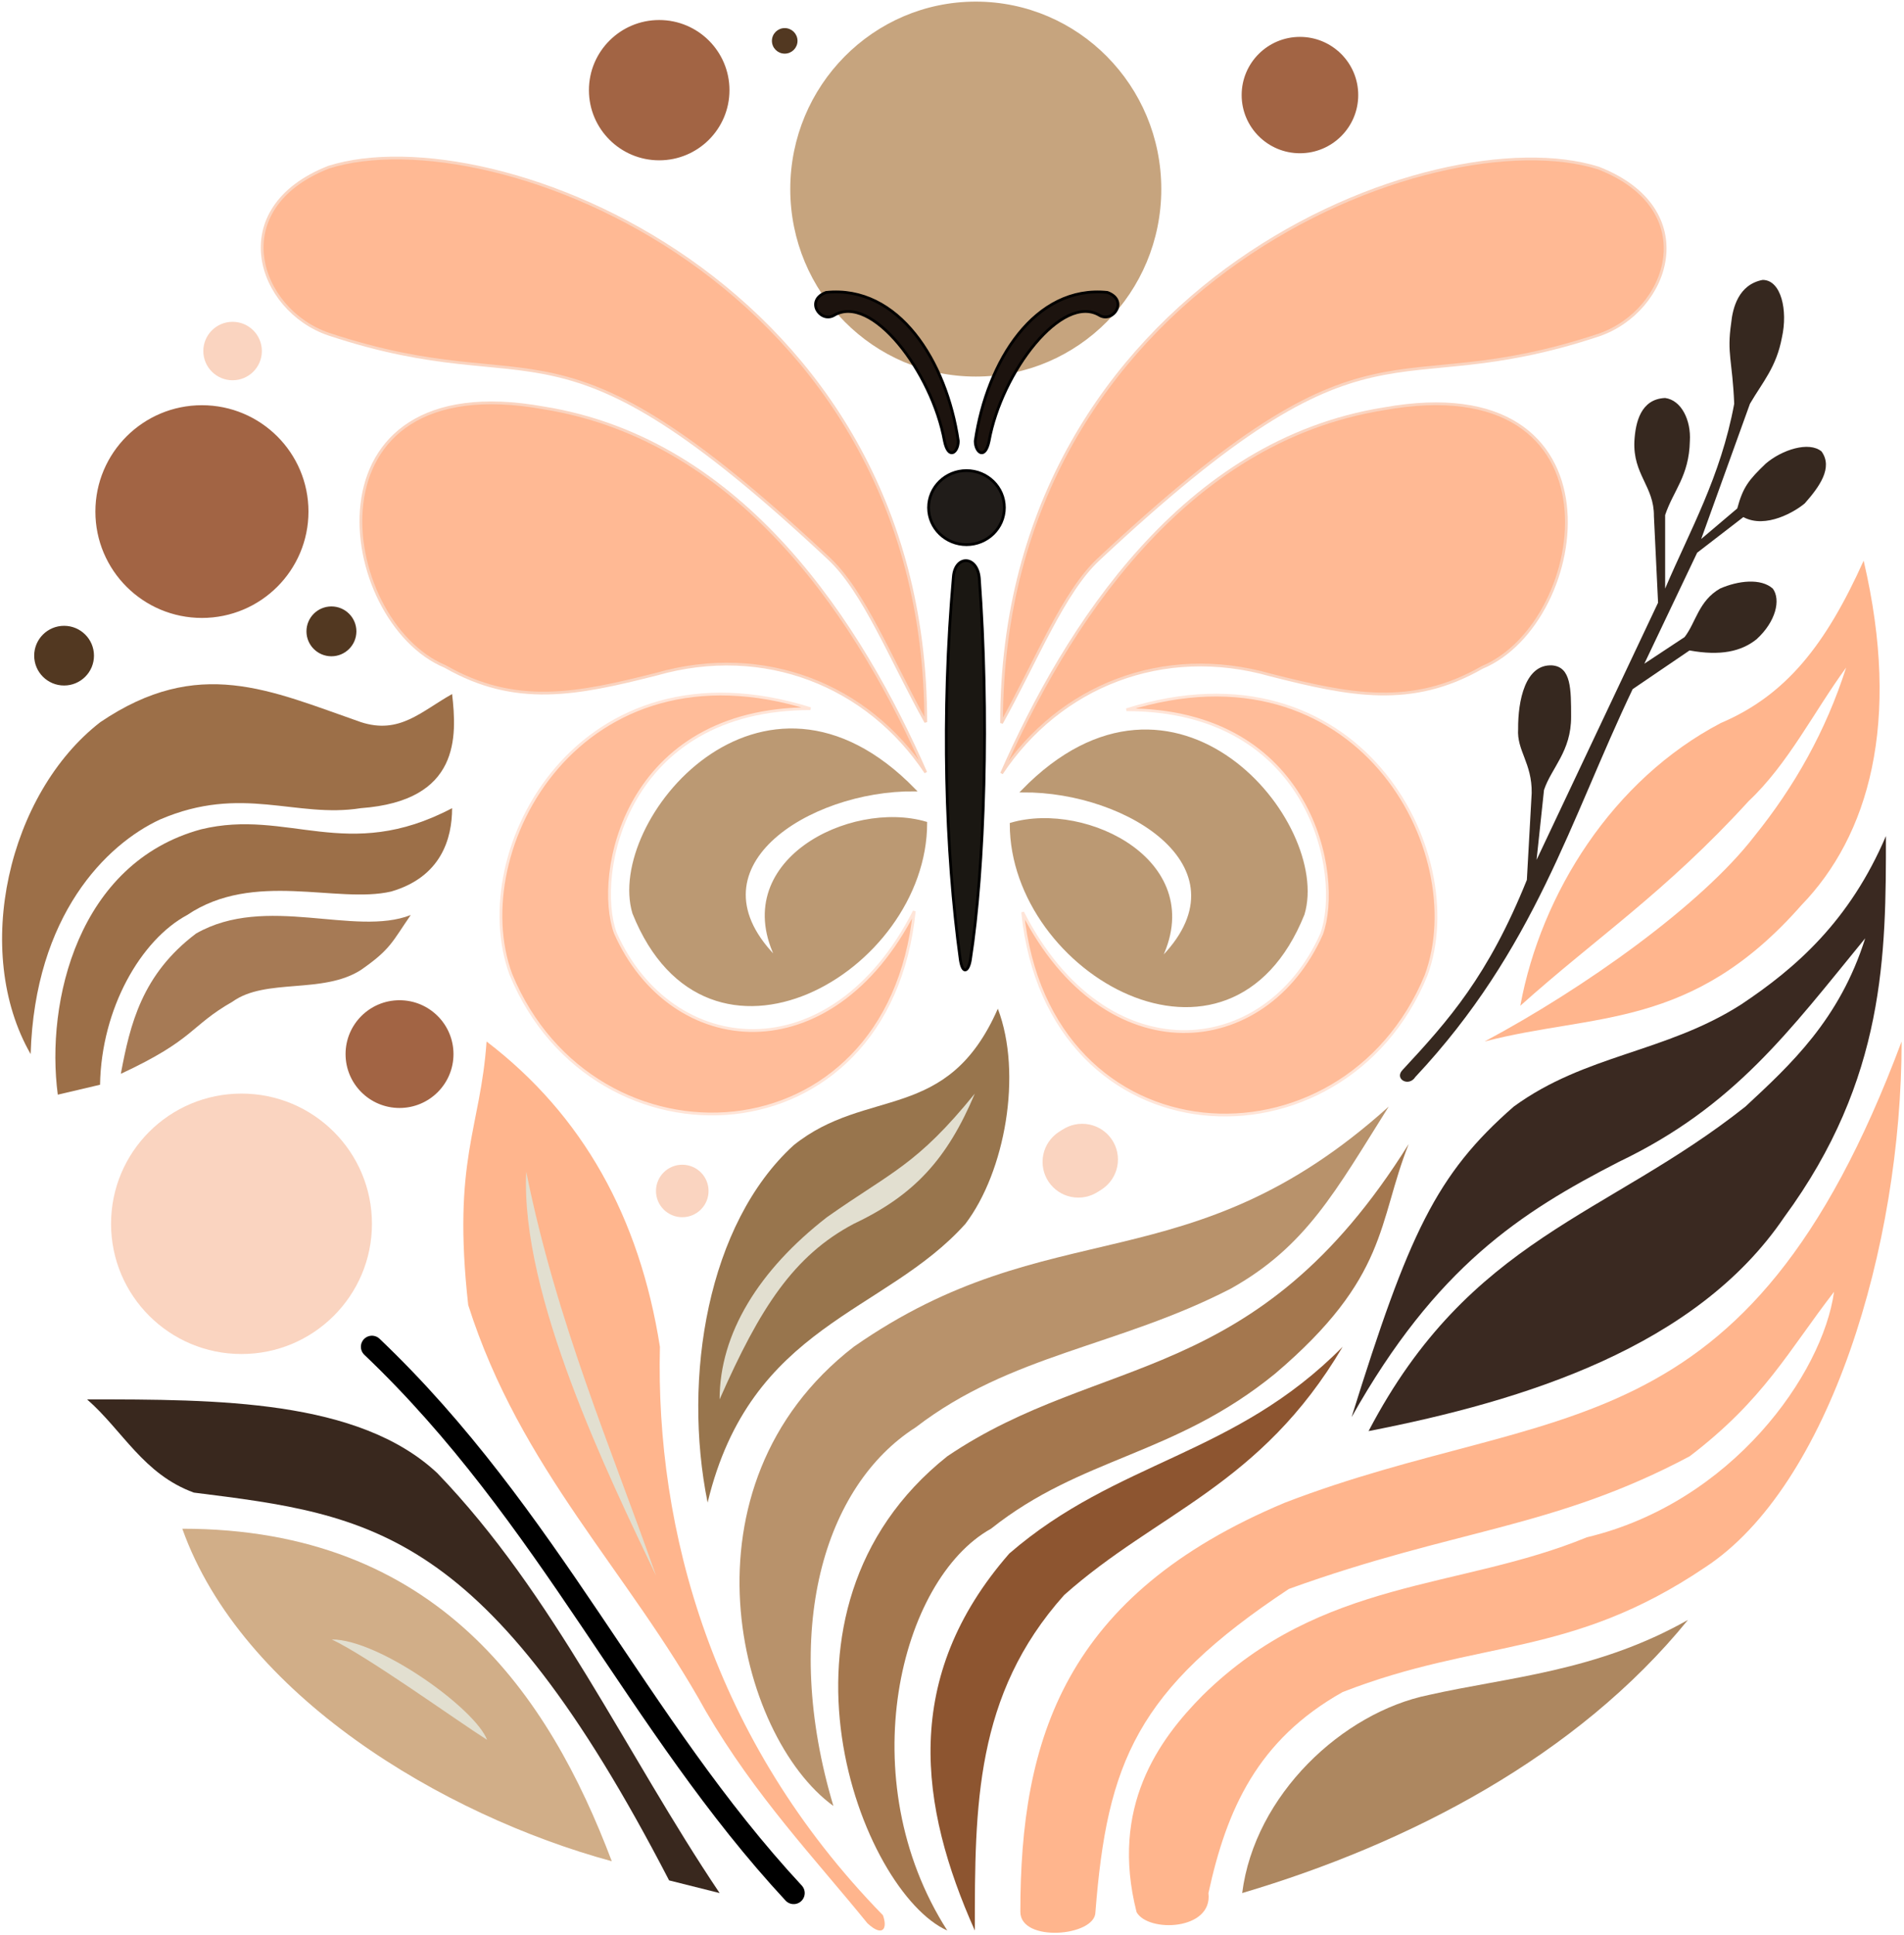 <svg width="441" height="448" viewBox="0 0 441 448" fill="none" xmlns="http://www.w3.org/2000/svg">
<g clip-path="url(#clip0_157_2)">
<path d="M226.008 86.876C249.561 86.876 268.655 67.584 268.655 43.786C268.655 19.988 249.561 0.696 226.008 0.696C202.455 0.696 183.361 19.988 183.361 43.786C183.361 67.584 202.455 86.876 226.008 86.876Z" fill="#C6A47E" stroke="#C6A47E" stroke-width="0.64" stroke-miterlimit="2.613"/>
<path d="M152.682 36.802C161.494 36.802 168.638 29.673 168.638 20.879C168.638 12.085 161.494 4.956 152.682 4.956C143.871 4.956 136.727 12.085 136.727 20.879C136.727 29.673 143.871 36.802 152.682 36.802Z" fill="#A26444" stroke="#A26444" stroke-width="0.64" stroke-miterlimit="2.613"/>
<path d="M301.09 35.168C308.369 35.168 314.27 29.279 314.27 22.014C314.27 14.75 308.369 8.861 301.09 8.861C293.811 8.861 287.91 14.75 287.91 22.014C287.91 29.279 293.811 35.168 301.09 35.168Z" fill="#A26444" stroke="#A26444" stroke-width="0.64" stroke-miterlimit="2.613"/>
<path d="M46.77 142.766C60.222 142.766 71.126 131.883 71.126 118.458C71.126 105.033 60.222 94.15 46.77 94.15C33.318 94.15 22.414 105.033 22.414 118.458C22.414 131.883 33.318 142.766 46.77 142.766Z" fill="#A26444" stroke="#A26444" stroke-width="0.64" stroke-miterlimit="2.613"/>
<path d="M92.537 256.235C99.263 256.235 104.715 250.794 104.715 244.082C104.715 237.369 99.263 231.928 92.537 231.928C85.811 231.928 80.359 237.369 80.359 244.082C80.359 250.794 85.811 256.235 92.537 256.235Z" fill="#A26444" stroke="#A26444" stroke-width="0.64" stroke-miterlimit="2.613"/>
<path d="M158.025 281.85C161.388 281.85 164.114 279.13 164.114 275.774C164.114 272.418 161.388 269.697 158.025 269.697C154.662 269.697 151.936 272.418 151.936 275.774C151.936 279.13 154.662 281.85 158.025 281.85Z" fill="#FAD4C0"/>
<path d="M250.653 276.754C255.229 276.754 258.938 273.052 258.938 268.486C258.938 263.919 255.229 260.218 250.653 260.218C246.077 260.218 242.368 263.919 242.368 268.486C242.368 273.052 246.077 276.754 250.653 276.754Z" fill="#FAD4C0"/>
<path d="M249.762 277.312C254.337 277.312 258.047 273.61 258.047 269.043C258.047 264.477 254.337 260.775 249.762 260.775C245.186 260.775 241.476 264.477 241.476 269.043C241.476 273.61 245.186 277.312 249.762 277.312Z" fill="#FAD4C0"/>
<path d="M53.872 88.051C57.617 88.051 60.653 85.021 60.653 81.284C60.653 77.547 57.617 74.517 53.872 74.517C50.127 74.517 47.092 77.547 47.092 81.284C47.092 85.021 50.127 88.051 53.872 88.051Z" fill="#FAD4C0"/>
<path d="M14.842 158.588C18.587 158.588 21.623 155.558 21.623 151.821C21.623 148.083 18.587 145.054 14.842 145.054C11.098 145.054 8.062 148.083 8.062 151.821C8.062 155.558 11.098 158.588 14.842 158.588Z" fill="#523821" stroke="#523821" stroke-width="0.288" stroke-miterlimit="2.613"/>
<path d="M76.764 151.821C79.878 151.821 82.402 149.302 82.402 146.194C82.402 143.087 79.878 140.568 76.764 140.568C73.65 140.568 71.126 143.087 71.126 146.194C71.126 149.302 73.65 151.821 76.764 151.821Z" fill="#523821" stroke="#523821" stroke-width="0.288" stroke-miterlimit="2.613"/>
<path d="M181.754 12.276C183.311 12.276 184.573 11.016 184.573 9.463C184.573 7.909 183.311 6.65 181.754 6.65C180.197 6.65 178.935 7.909 178.935 9.463C178.935 11.016 180.197 12.276 181.754 12.276Z" fill="#523821" stroke="#523821" stroke-width="0.288" stroke-miterlimit="2.613"/>
<path d="M55.935 313.529C72.621 313.529 86.148 300.029 86.148 283.377C86.148 266.724 72.621 253.225 55.935 253.225C39.249 253.225 25.722 266.724 25.722 283.377C25.722 300.029 39.249 313.529 55.935 313.529Z" fill="#FAD4C0"/>
<path fill-rule="evenodd" clip-rule="evenodd" d="M76.142 77.379C125.965 93.912 127.284 68.74 192.026 129.371C200.142 136.971 206.297 152.621 214.423 167.213C214.423 65.16 114.107 26.706 76.142 38.706C51.825 48.247 59.728 71.799 76.142 77.379Z" fill="#FFB994" stroke="#FAD4C0" stroke-width="0.64" stroke-miterlimit="2.613"/>
<path fill-rule="evenodd" clip-rule="evenodd" d="M152.079 156.098C177.055 148.975 200.983 158.667 214.423 178.868C199.584 145.121 172.511 101.9 125.862 94.443C69.349 84.284 77.856 143.837 103.14 154.346C119.453 163.688 133.669 160.769 152.079 156.098Z" fill="#FFB994" stroke="#FAD4C0" stroke-width="0.64" stroke-miterlimit="2.613"/>
<path fill-rule="evenodd" clip-rule="evenodd" d="M370.26 77.595C320.437 94.127 319.119 68.955 254.376 129.586C246.26 137.187 240.105 152.837 231.979 167.429C231.979 65.375 332.295 26.921 370.26 38.922C394.577 48.462 386.674 72.014 370.26 77.595Z" fill="#FFB994" stroke="#FAD4C0" stroke-width="0.64" stroke-miterlimit="2.613"/>
<path fill-rule="evenodd" clip-rule="evenodd" d="M294.323 156.313C269.347 149.19 245.42 158.882 231.979 179.083C246.818 145.337 273.891 102.115 320.54 94.658C377.053 84.499 368.547 144.052 343.262 154.562C326.949 163.903 312.733 160.984 294.323 156.313Z" fill="#FFB994" stroke="#FAD4C0" stroke-width="0.64" stroke-miterlimit="2.613"/>
<path fill-rule="evenodd" clip-rule="evenodd" d="M142.526 216.05C155.504 245.22 192.498 248.761 211.764 210.988C205.788 269.333 137.575 272.263 118.335 225.641C107.701 196.869 134.285 147.316 187.719 164.1C144.742 164.099 137.575 202.567 142.526 216.05Z" fill="#FFBC99" stroke="#FFE5D8" stroke-width="0.64" stroke-miterlimit="2.613"/>
<path fill-rule="evenodd" clip-rule="evenodd" d="M180.194 222.353C158.216 200.956 187.278 182.707 211.764 182.923C176.449 146.637 140.478 190.336 146.791 211.417C163.895 254.043 214.423 224.854 214.423 190.567C196.938 185.441 168.486 199.634 180.194 222.353Z" fill="#BB9973" stroke="#BB9973" stroke-width="0.64" stroke-miterlimit="2.613"/>
<path fill-rule="evenodd" clip-rule="evenodd" d="M306.099 216.293C293.121 245.463 256.127 249.004 236.861 211.231C242.837 269.575 311.05 272.506 330.29 225.884C340.924 197.111 314.34 147.559 260.906 164.343C303.883 164.342 311.05 202.81 306.099 216.293Z" fill="#FFBC99" stroke="#FFE5D8" stroke-width="0.64" stroke-miterlimit="2.613"/>
<path fill-rule="evenodd" clip-rule="evenodd" d="M268.431 222.596C290.409 201.199 261.347 182.95 236.861 183.166C272.176 146.88 308.147 190.579 301.834 211.66C284.73 254.286 234.202 225.097 234.202 190.81C251.687 185.684 280.139 199.877 268.431 222.596Z" fill="#BB9973" stroke="#BB9973" stroke-width="0.64" stroke-miterlimit="2.613"/>
<path d="M223.853 126.116C228.701 126.116 232.631 122.278 232.631 117.542C232.631 112.807 228.701 108.968 223.853 108.968C219.005 108.968 215.075 112.807 215.075 117.542C215.075 122.278 219.005 126.116 223.853 126.116Z" fill="#201C19" stroke="black" stroke-width="0.64" stroke-miterlimit="2.613"/>
<path fill-rule="evenodd" clip-rule="evenodd" d="M256.494 67.712C239.738 65.97 228.598 83.547 225.879 102.115C225.879 104.769 228.152 106.641 229.088 102.115C231.979 86.111 246.066 67.712 254.756 73.071C257.929 74.768 261.395 69.498 256.494 67.712Z" fill="#1C130E" stroke="black" stroke-width="0.64" stroke-miterlimit="2.613"/>
<path fill-rule="evenodd" clip-rule="evenodd" d="M191.341 67.712C208.096 65.97 219.237 83.547 221.955 102.115C221.955 104.769 219.682 106.641 218.746 102.115C215.855 86.111 201.768 67.712 193.079 73.071C189.906 74.768 186.439 69.498 191.341 67.712Z" fill="#1C130E" stroke="black" stroke-width="0.64" stroke-miterlimit="2.613"/>
<path fill-rule="evenodd" clip-rule="evenodd" d="M222.43 222.275C218.946 197.001 218.016 165.206 220.816 133.616C221.184 128.48 226.329 128.565 226.82 133.835C229.12 164.979 228.077 201.066 224.751 222.275C224.312 224.93 222.983 225.79 222.43 222.275Z" fill="#1A1712" stroke="black" stroke-width="0.64" stroke-miterlimit="2.613"/>
<path fill-rule="evenodd" clip-rule="evenodd" d="M45.41 216.163C32.875 225.613 30.125 237.207 27.987 248.649C45.33 240.557 43.813 237.682 53.873 231.927C61.562 226.42 74.755 230.261 83.591 224.6C90.497 219.804 90.829 218.107 95.136 211.874C82.179 216.981 61.562 206.92 45.41 216.163Z" fill="#A67A55"/>
<path fill-rule="evenodd" clip-rule="evenodd" d="M101.266 341.086C83.008 324.033 50.392 324.033 20.169 324.033C28.412 331.227 33.198 341.353 44.897 345.616C86.148 350.784 112.817 353.982 154.976 435.413L166.675 438.344C144.872 405.925 128.387 369.242 101.266 341.086Z" fill="#39281E"/>
<path d="M86.148 311.849C127.215 350.931 147.543 399.262 183.825 438.344" stroke="black" stroke-width="5.12" stroke-miterlimit="2.613" stroke-linecap="round"/>
<path fill-rule="evenodd" clip-rule="evenodd" d="M46.562 192.037C18.075 199.8 10.532 231.928 13.386 253.475L23.171 251.177C23.477 233.48 32.649 217.621 43.351 211.874C58.769 201.483 78.056 209.333 90.592 206.439C102.18 203.068 104.715 194.182 104.715 187.135C80.359 199.953 66.711 187.135 46.562 192.037Z" fill="#9C6F48"/>
<path fill-rule="evenodd" clip-rule="evenodd" d="M23.241 167.213C1.944 183.69 -6.55 220.305 7.098 244.081C8.062 211.874 24.653 195.503 37.07 189.754C56.081 181.586 68.489 189.543 83.591 187.134C106.642 185.432 105.829 170.51 104.715 160.711C97.472 164.781 92.537 170.112 83.591 167.213C62.478 159.864 45.986 151.821 23.241 167.213Z" fill="#9C6F48"/>
<path fill-rule="evenodd" clip-rule="evenodd" d="M42.225 353.982C101.265 353.982 127.146 392.481 141.703 430.979C102.478 420.308 55.935 392.481 42.225 353.982Z" fill="#D1AE88"/>
<path fill-rule="evenodd" clip-rule="evenodd" d="M76.847 379.616C87.875 379.616 110.098 395.678 112.817 402.869C105.49 398.211 85.257 383.61 76.847 379.616Z" fill="#E2DFD0"/>
<path fill-rule="evenodd" clip-rule="evenodd" d="M163.485 396.244C175.032 416.018 188.623 430.202 200.909 445.339C204.499 448.669 205.628 446.543 204.499 443.474C164.825 402.869 151.819 353.982 152.849 311.849C148.126 281.85 134.987 258.196 112.699 241.163C111.282 261.503 104.715 268.486 108.445 302.182C120.606 340.355 145.447 363.65 163.485 396.244Z" fill="#FFB58D"/>
<path fill-rule="evenodd" clip-rule="evenodd" d="M121.88 271.312C120.519 299.935 140.93 341.697 151.956 364.859C141.491 335.102 128.942 306.225 121.88 271.312Z" fill="#E2DFD0"/>
<path fill-rule="evenodd" clip-rule="evenodd" d="M183.825 265.18C163.895 283.377 158.025 318.9 163.895 347.933C173.86 306.556 204.919 304.276 223.613 283.377C232.784 271.312 236.861 248.649 231.117 233.566C219.413 260.217 200.826 251.543 183.825 265.18Z" fill="#98754D"/>
<path fill-rule="evenodd" clip-rule="evenodd" d="M191.53 281.85C175.822 294.051 166.675 308.733 166.675 324.033C176.018 302.831 183.825 290.75 197.749 283.377C211.764 276.754 219.413 268.351 225.787 253.224C212.241 269.917 206.531 271.266 191.53 281.85Z" fill="#E2DFD0"/>
<path fill-rule="evenodd" clip-rule="evenodd" d="M197.749 311.848C156.116 344.094 170.761 402.015 193.03 418.178C180.894 377.544 190.809 344.094 212.106 330.496C234.202 313.529 258.938 311.848 285.018 298.417C302.56 288.628 309.35 275.773 321.652 256.235C275.372 297.895 243.542 279.89 197.749 311.848Z" fill="#B8926B"/>
<path fill-rule="evenodd" clip-rule="evenodd" d="M219.413 337.206C174.243 373.099 199.479 438.137 219.413 447.025C196.996 412.043 208.377 365.749 229.534 353.982C250.653 337.206 271.845 337.206 295.333 318.085C321.652 295.727 319.027 283.197 326.276 264.912C290.955 321.455 255.034 313.108 219.413 337.206Z" fill="#A4774E"/>
<path fill-rule="evenodd" clip-rule="evenodd" d="M233.769 359.724C208.733 388.402 212.915 418.178 225.788 447.025C225.788 418.178 225.788 392.481 246.468 369.347C267.973 350.181 291.967 344.094 310.982 311.849C285.956 337.207 258.843 338.027 233.769 359.724Z" fill="#8D5530"/>
<path fill-rule="evenodd" clip-rule="evenodd" d="M297.644 347.933C246.468 369.347 236.331 402.778 236.331 442.68C236.331 449.871 253.682 448.39 253.719 442.772C256.427 408.16 263.254 391.243 298.533 367.921C337.107 353.982 359.833 353.982 391.363 337.206C408.622 324.033 414.185 312.85 424.796 299.13C422.171 318.085 401.203 347.933 367.533 355.969C337.894 368.151 306.252 365.367 278.616 392.515C268.321 402.869 257.061 418.487 263.254 442.772C265.922 447.544 280.932 447.025 279.898 438.344C284.106 418.997 291.252 402.869 310.982 391.802C342.683 379.437 363.648 384.017 394.92 362.931C423.736 344.094 440.445 288.628 440.445 241.163C404.41 337.547 359.833 324.033 297.644 347.933Z" fill="#FFB58D"/>
<path fill-rule="evenodd" clip-rule="evenodd" d="M330.906 392.481C310.982 396.546 290.602 415.575 287.713 438.344C326.276 426.925 365.256 406.72 390.964 375.096C369.7 387.125 349.097 388.365 330.906 392.481Z" fill="#AD8760"/>
<path fill-rule="evenodd" clip-rule="evenodd" d="M404.271 256.235C372.118 281.753 340.436 286.527 316.986 331.374C353.294 324.313 392.895 311.849 413.208 281.905C436.817 249.794 436.816 220.746 436.816 193.587C428.431 213.207 416.047 224.106 403.193 232.647C385.665 243.81 367.196 244.13 350.61 256.235C332.6 271.956 326.276 285.79 313.051 328.148C332.6 293.36 352.189 280.73 374.934 269.043C401.723 256.235 414.399 238.766 432.015 217.263C426.06 236.147 414.695 246.545 404.271 256.235Z" fill="#3A2921"/>
<path fill-rule="evenodd" clip-rule="evenodd" d="M353.648 203.747C344.687 225.976 335.567 236.224 324.876 247.732C322.846 249.819 326.276 251.78 327.816 249.382C355.538 219.804 363.602 190.055 378.152 159.573L391.324 150.616C398.477 151.916 403.292 150.871 406.848 148.023C411.34 143.932 412.504 138.861 410.611 136.29C407.859 133.839 402.6 134.434 398.38 136.29C393.415 139.149 392.812 144.116 390.186 147.516L380.857 153.68L393.088 127.987L403.79 119.737C409.005 122.539 415.854 118.406 418.02 116.555C421.387 112.738 424.619 108.304 421.901 104.533C419.005 102.115 412.726 104.133 408.965 107.362C405.042 111.128 403.709 112.779 402.379 117.733L394.028 124.805L405.319 93.497C408.23 88.493 411.434 85.067 412.728 78.133C414.133 71.88 412.553 64.815 408.259 64.815C402.662 65.888 401.317 71.312 400.967 74.832C399.936 81.96 401.257 83.377 401.673 93.497C398.543 110.441 391.374 122.894 385.676 136.29V119.265C387.584 113.549 391.224 110.276 391.402 102.115C391.696 97.35 389.472 92.664 385.676 92.156C379.998 92.393 378.805 97.85 378.555 102.115C378.174 109.882 383.142 112.604 383.075 119.503L384.037 139.554L355.897 199.107L357.619 182.922C359.35 177.758 363.922 174.003 363.896 165.978C363.896 159.504 363.896 154.446 359.523 154.074C353.241 153.721 351.574 162.314 351.625 168.788C351.28 173.824 354.868 176.679 354.765 183.637L353.648 203.747Z" fill="#36281F"/>
<path fill-rule="evenodd" clip-rule="evenodd" d="M406.376 193.587C394.077 209.576 366.86 228.881 343.853 241.163C369.289 234.523 391.749 238.583 417.261 209.576C432.735 193.587 440.445 167.429 431.654 129.822C422.917 149.209 413.767 160.955 398.549 167.429C373.583 180.508 356.939 206.811 352.129 232.89C369.762 217.091 385.676 206.683 405.026 185.493C414.204 176.849 420.072 164.887 427.595 154.584C422.917 169.243 415.623 182.137 406.376 193.587Z" fill="#FFB58D"/>
</g>
<defs>
<clipPath id="clip0_157_2">
<rect width="441" height="448" fill="white"/>
</clipPath>
</defs>
</svg>

